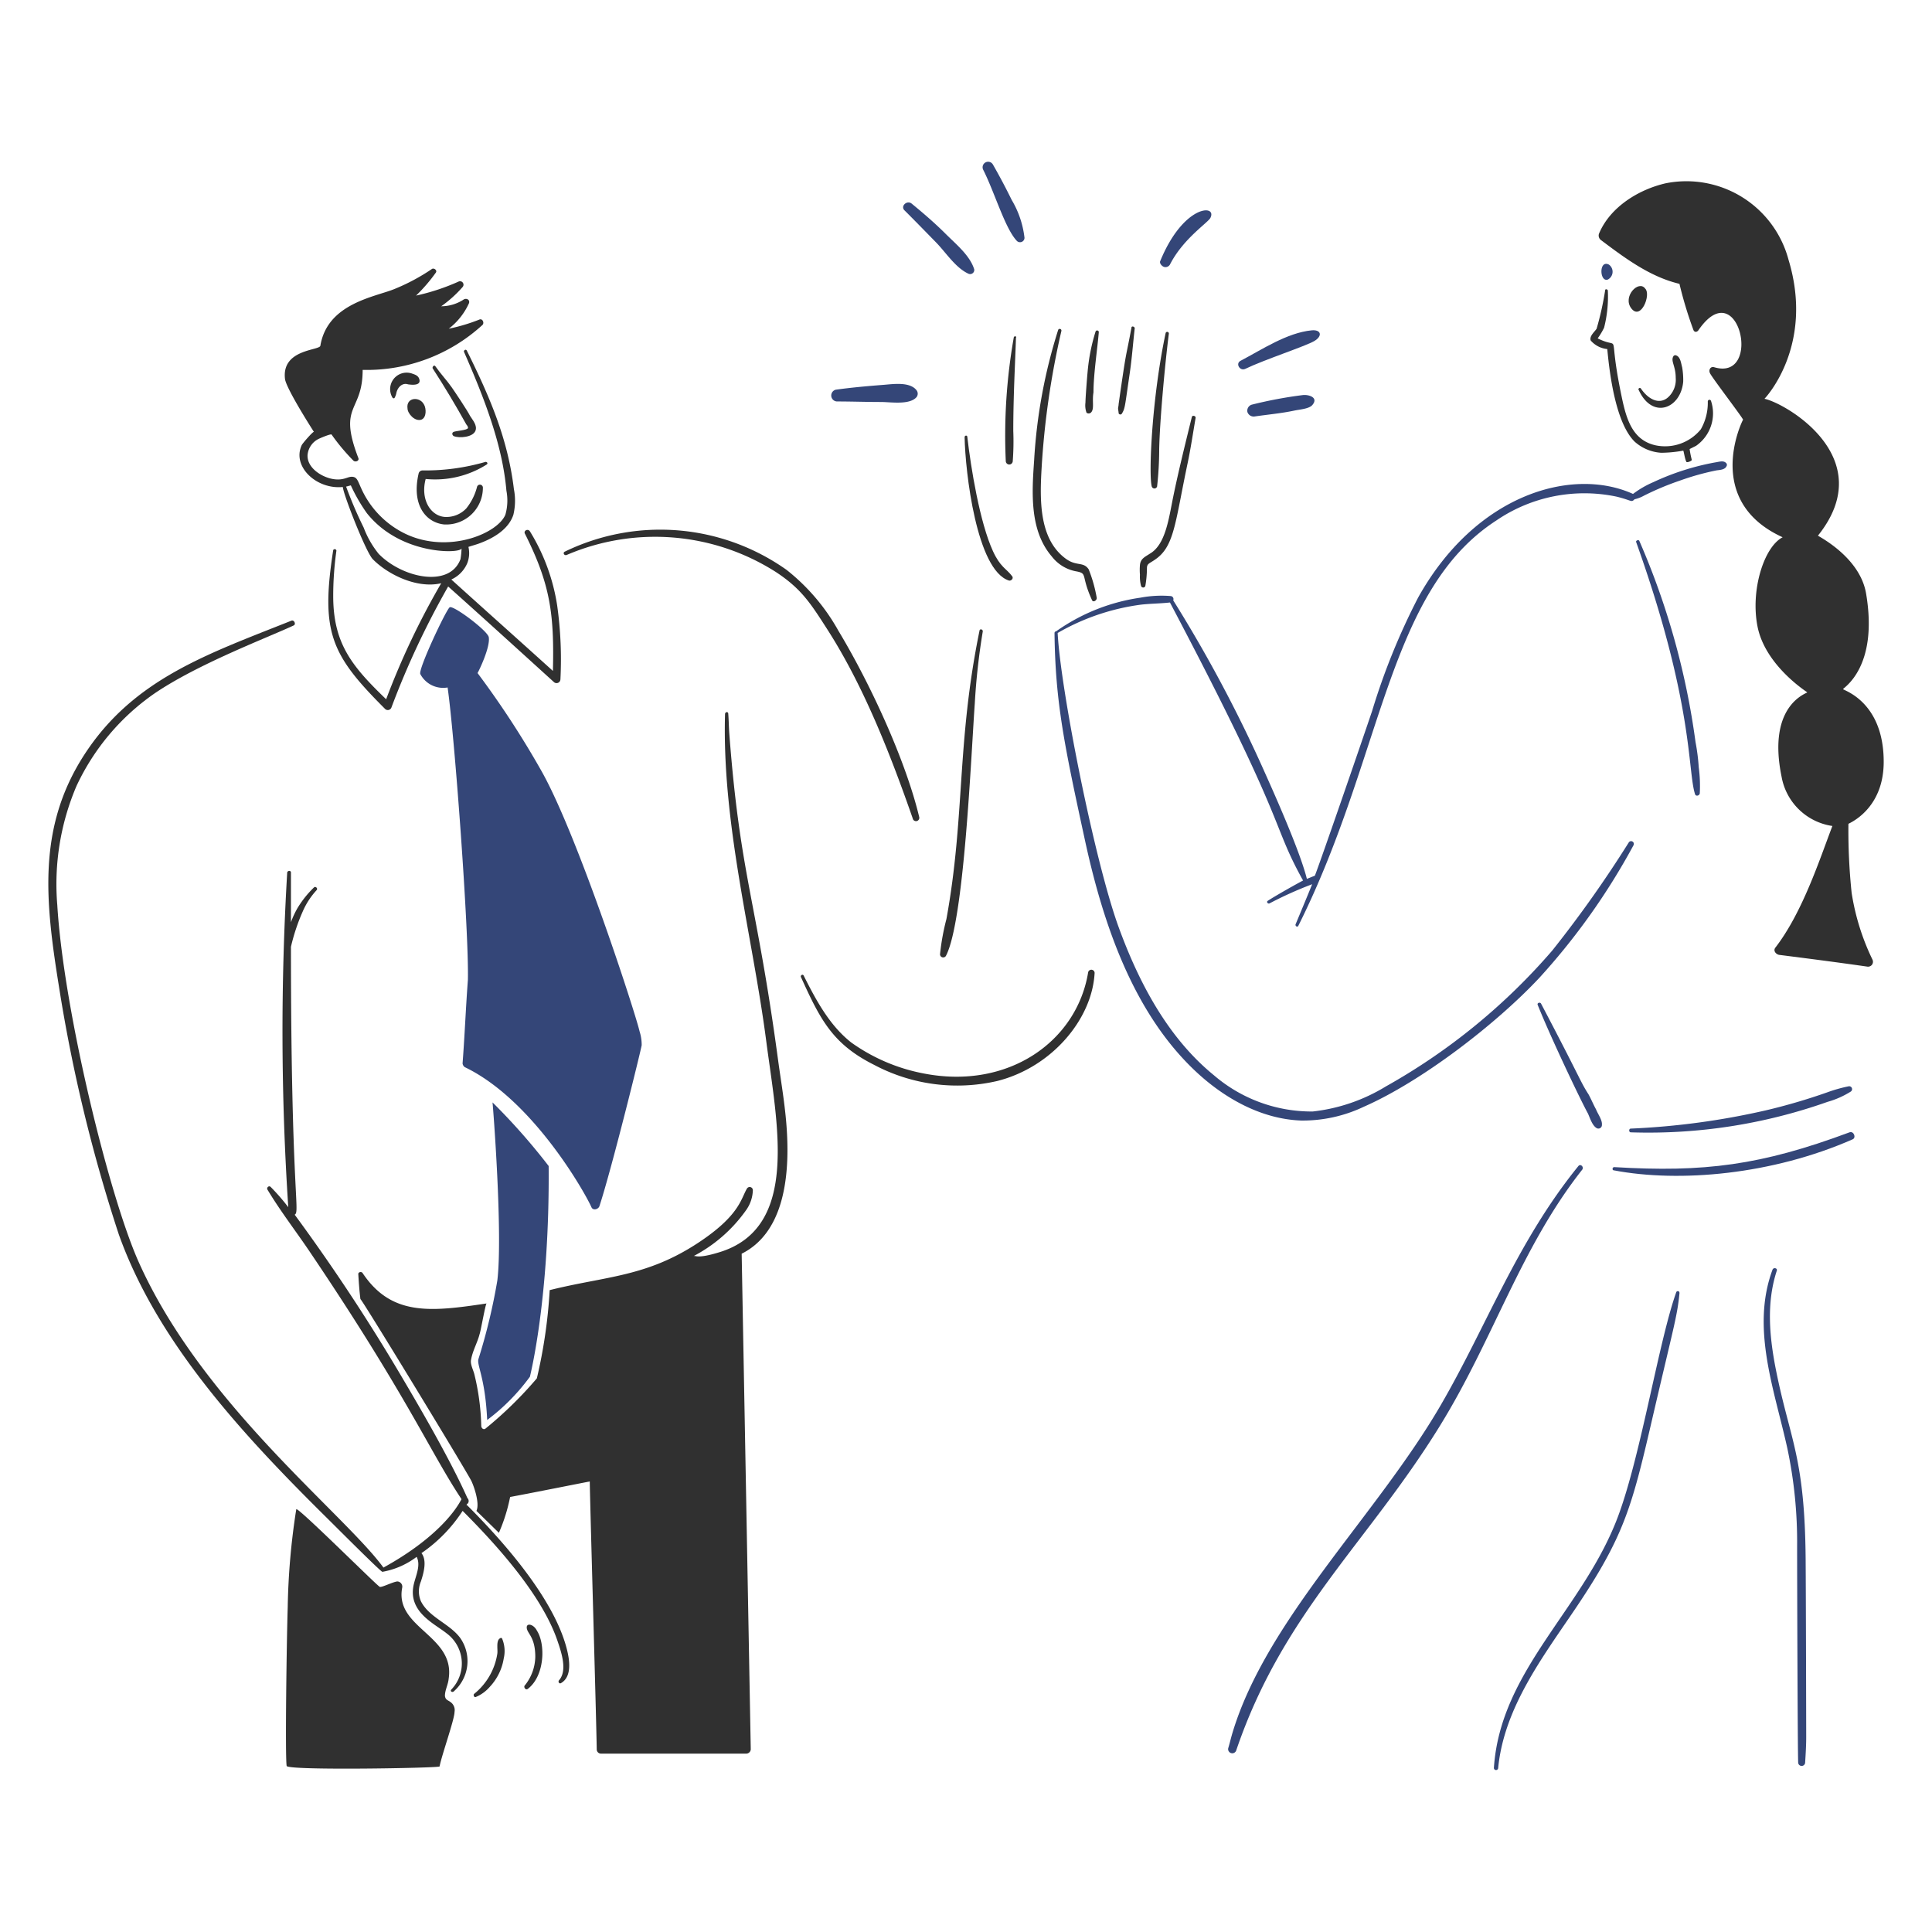 <svg viewBox="0 0 200 200" height="600" width="600" xmlns="http://www.w3.org/2000/svg"><path d="M111.48,59.159c1.118.224.406.418,1.55,2.934.111.332.553.055.5-.222a14.59,14.59,0,0,0-.83-2.933c-.557-.835-1.248-.275-2.38-1.107-2.773-2.038-2.686-6.066-2.491-9.409a84.949,84.949,0,0,1,2.048-14.169.177.177,0,0,0-.332-.111,54.921,54.921,0,0,0-2.491,13.5c-.23,3.32-.5,7.251,1.827,9.963A4.119,4.119,0,0,0,111.48,59.159Z" fill="#303030"></path><path d="M112.975,42.666c.317-.4.066-1.118.221-2.048,0-1.883.42-4.582.553-6.255a.175.175,0,0,0-.332-.055,19.49,19.49,0,0,0-.83,4.207c-.057.579-.221,2.7-.221,3.154a2.214,2.214,0,0,0,.11,1.052A.351.351,0,0,0,112.975,42.666Z" fill="#303030"></path><path d="M116.129,42.832c.351-.586.3-.65.831-4.262.217-1.495.332-3.044.5-4.539.055-.221-.332-.332-.332-.11-.661,3.565-.457,1.81-1.329,7.914,0,.166-.055.333-.055.443,0,.166.055.332.055.5A.189.189,0,0,0,116.129,42.832Z" fill="#303030"></path><path d="M119.782,50.359A35.269,35.269,0,0,0,120,46.485c.061-2.929.579-8.623,1-11.955a.17.17,0,0,0-.332-.056c-1.436,6.747-1.772,14.664-1.439,15.885A.288.288,0,0,0,119.782,50.359Z" fill="#303030"></path><path d="M118.122,60.654a.231.231,0,0,0,.443,0,10.975,10.975,0,0,0,.166-1.827c0-.547.3-.473,1.051-1.051,1.8-1.385,1.905-3.881,3.155-9.8.328-1.551.554-3.1.83-4.7.056-.221-.333-.332-.387-.11-.677,2.764-1.368,5.526-1.937,8.3-.452,2.2-.78,4.936-2.436,5.867-.5.332-.94.5-1,1.162a6.023,6.023,0,0,0,0,1A3.766,3.766,0,0,0,118.122,60.654Z" fill="#303030"></path><path d="M99.857,45.267c.064,3.539,1.227,13.77,4.594,14.833.221.056.5-.221.332-.443-.616-.821-1.221-.919-1.992-2.6-1.36-2.962-2.283-8.6-2.657-11.844C100.134,45.046,99.853,45.046,99.857,45.267Z" fill="#303030"></path><path d="M104.949,34.917a58.422,58.422,0,0,0-.83,12.841.361.361,0,0,0,.719,0,27.457,27.457,0,0,0,.056-3.155c0-3.761.223-7.6.277-9.631C105.281,34.806,105,34.751,104.949,34.917Z" fill="#303030"></path><path d="M141.2,114.562c5.981-2.627,13.7-8.574,18.154-13.338A69.094,69.094,0,0,0,169.1,87.5a.285.285,0,1,0-.5-.276,121.742,121.742,0,0,1-7.915,11.18,64.1,64.1,0,0,1-17.213,14.058,18.383,18.383,0,0,1-7.582,2.6,15.527,15.527,0,0,1-10.24-3.764c-4.781-3.9-7.781-9.639-9.852-15.331-2.513-6.91-6.021-24.666-6.309-30.442a23.314,23.314,0,0,1,8.634-2.933c1-.111,1.992-.111,2.989-.222,12.406,23.508,10.349,22.6,13.781,28.781-.369.185-2.713,1.488-3.653,2.1-.167.109,0,.332.166.276a38.789,38.789,0,0,1,4.428-1.992c-.443,1.107-1.6,3.874-1.716,4.151-.055.166.166.332.277.166,8.818-17.635,9.177-34.611,20.479-41.954a16.171,16.171,0,0,1,12.453-2.49c1.64.395,1.518.64,1.882.276a3.7,3.7,0,0,0,1-.387,29.338,29.338,0,0,1,3.708-1.55,26.781,26.781,0,0,1,3.764-1.051c.333-.049.886-.056,1.052-.443a.261.261,0,0,0-.056-.332c-.276-.277-.719-.111-1.107-.056a26.066,26.066,0,0,0-6.42,2.048,10,10,0,0,0-2.1,1.218c-6.259-2.829-16.258-.021-22.25,10.737a69.307,69.307,0,0,0-4.76,11.734c-1.232,3.648-5.147,15-5.922,17.047l-.83.332c-.739-2.955-3.456-9.015-4.705-11.789a143.848,143.848,0,0,0-9.132-17.047.315.315,0,0,0-.277-.443,11.784,11.784,0,0,0-3.1.166,19.985,19.985,0,0,0-8.745,3.487.175.175,0,0,0-.166.166c.083,7.207,1.019,11.632,3.154,21.475,1.878,8.658,5,17.85,11.457,23.91,3,2.813,6.805,4.933,10.9,5.092A14.721,14.721,0,0,0,141.2,114.562Z" fill="#344678"></path><path d="M101.407,65.248c-2.394,11.671-1.49,19.206-3.432,29.887a24.233,24.233,0,0,0-.664,3.653.328.328,0,0,0,.609.166c1.892-3.574,2.595-20.57,2.989-26.124a69.486,69.486,0,0,1,.83-7.472C101.739,65.137,101.462,65.082,101.407,65.248Z" fill="#303030"></path><path d="M85.633,65.137c3.786,5.895,6.557,13,8.855,19.593a.343.343,0,1,0,.665-.166c-1.417-5.908-5.1-13.858-8.358-19.261a21.08,21.08,0,0,0-5.369-6.31,22.611,22.611,0,0,0-22.969-1.882c-.222.11-.053.45.221.332a23.244,23.244,0,0,1,21.641,1.772C82.958,60.952,83.893,62.428,85.633,65.137Z" fill="#303030"></path><path d="M112.642,100.67c-1.171,7.111-8.228,12.159-16.991,10.461a18.967,18.967,0,0,1-7.528-3.21C85.859,106.143,84.459,103.5,83.2,101c-.111-.221-.387,0-.276.166,2,4.409,3.279,6.926,7.582,9.077a18.355,18.355,0,0,0,12.73,1.661c5.636-1.423,9.794-6.369,10.074-11.125A.338.338,0,0,0,112.642,100.67Z" fill="#303030"></path><path d="M96.924,25.12c1.01,1.038,1.992,2.6,3.321,3.211a.427.427,0,0,0,.608-.443c-.442-1.439-1.881-2.6-2.933-3.653-1.107-1.107-2.3-2.135-3.542-3.155-.488-.4-1.218.277-.72.72C94.765,22.906,95.832,24,96.924,25.12Z" fill="#344678"></path><path d="M105.281,24.954a.463.463,0,0,0,.775-.332,9.839,9.839,0,0,0-1.328-3.929c-.6-1.224-1.248-2.45-1.937-3.653a.57.57,0,1,0-1,.553C102.991,19.986,104.055,23.69,105.281,24.954Z" fill="#344678"></path><path d="M120.446,27.611a.535.535,0,0,0,.665-.221c1.388-2.736,4.051-4.405,4.206-4.871.656-1.394-2.821-1.3-5.2,4.483C120,27.224,120.225,27.5,120.446,27.611Z" fill="#344678"></path><path d="M128.915,38.182c2-.963,6.221-2.337,7.14-2.878.875-.515.72-1.205-.277-1.107-2.543.252-5.124,1.981-7.361,3.155C127.869,37.64,128.357,38.451,128.915,38.182Z" fill="#344678"></path><path d="M129.579,41.891a.654.654,0,0,0-.443.775.685.685,0,0,0,.775.442c1.379-.2,2.769-.323,4.1-.608.5-.108,1.486-.173,1.826-.554.7-.789-.332-1.107-.941-1.051A44.328,44.328,0,0,0,129.579,41.891Z" fill="#344678"></path><path d="M86.629,41.559c1.55,0,3.044.055,4.594.055.941,0,2.933.332,3.653-.5a.577.577,0,0,0,0-.72c-.7-.9-2.437-.63-3.432-.553-1.663.129-3.321.277-4.926.5A.619.619,0,0,0,86.629,41.559Z" fill="#344678"></path><path d="M175.462,82.184c.056.277.443.221.5-.055a14.833,14.833,0,0,0-.11-2.712,21.04,21.04,0,0,0-.332-2.6A78.152,78.152,0,0,0,169.706,56c-.055-.166-.391-.054-.332.111C175.324,72.774,174.684,79.694,175.462,82.184Z" fill="#344678"></path><path d="M47.886,110.079a.553.553,0,0,0,.221.388c7.082,3.388,12.515,13.114,13.117,14.5.168.386.722.222.831-.111,1.3-3.977,4.317-16.217,4.372-16.66a4.624,4.624,0,0,0-.221-1.439c-.427-1.873-6.364-20.2-10.129-26.9a94.377,94.377,0,0,0-6.642-10.184c.111-.166,1.333-2.657,1.163-3.708-.108-.665-3.653-3.321-4.041-3.1-.332.166-3.309,6.468-3.044,6.918a2.669,2.669,0,0,0,2.823,1.384c.719,4.981,2.214,25.183,2.1,30.275C48.218,104.323,48.107,107.2,47.886,110.079Z" fill="#344678"></path><path d="M43.624,43.441c.553-.222.5-1.163.276-1.55-.442-.886-1.881-.775-1.715.387C42.185,42.791,42.93,43.672,43.624,43.441Z" fill="#303030"></path><path d="M46.779,40.12c-.548-.779-1.175-1.431-1.716-2.214-.114-.165-.332.055-.277.221q1.827,2.823,3.487,5.812c.055.055.221.276.166.387-.111.221-1.273.277-1.494.388s-.111.387.055.442c.553.222,1.942.113,2.214-.553.225-.552-.277-1.107-.554-1.55C48.379,42.49,47.115,40.6,46.779,40.12Z" fill="#303030"></path><path d="M166.385,36.135c.252,2.712.887,7.639,2.823,9.575a4.535,4.535,0,0,0,2.767,1.162,13.509,13.509,0,0,0,2.27-.221c.055,0,.166.885.332,1.162.055.111.608-.111.553-.221a9.874,9.874,0,0,1-.221-1.107l.664-.332a4.092,4.092,0,0,0,1.55-4.65.17.17,0,0,0-.332.056,5.569,5.569,0,0,1-.72,2.878,4.778,4.778,0,0,1-4.7,1.66c-2.566-.585-3.094-3.045-3.6-5.535-1.361-6.726.176-4.256-2.38-5.534a7.124,7.124,0,0,0,.664-1.107,12.961,12.961,0,0,0,.388-3.819c0-.166-.277-.222-.277-.056a31.5,31.5,0,0,1-.886,3.985c-.221.332-.775.775-.609,1.218A2.594,2.594,0,0,0,166.385,36.135Z" fill="#303030"></path><path d="M169.872,40.23a.139.139,0,1,0-.221.166c1.415,3.066,4.345,1.908,4.594-.885a7.606,7.606,0,0,0-.111-1.5c-.111-.387-.166-1.051-.609-1.217a.243.243,0,0,0-.277.055c-.343.515.222,1,.222,2.269a2.452,2.452,0,0,1-.609,1.827C171.927,42.017,170.68,41.413,169.872,40.23Z" fill="#303030"></path><path d="M170.315,29.88c-.676-.947-2.387.825-1.439,2.048C169.868,33.209,170.939,30.5,170.315,29.88Z" fill="#303030"></path><path d="M50.376,48.09c.166-.111.056-.277-.111-.277a22.367,22.367,0,0,1-6.531.886.415.415,0,0,0-.387.276c-.77,3.233.679,5.091,2.6,5.314a3.8,3.8,0,0,0,4.041-3.819.308.308,0,0,0-.609-.056,5.876,5.876,0,0,1-1.107,2.214,2.833,2.833,0,0,1-2.214.886c-1.486-.1-2.557-1.813-1.992-3.93A9.982,9.982,0,0,0,50.376,48.09Z" fill="#303030"></path><path d="M32.5,44.714c-.056-.111-1.218,1.217-1.273,1.383-1.006,2.2,1.531,4.59,4.262,4.317.055.775,2.388,6.744,3.1,7.472,1.543,1.581,4.578,3.081,7.085,2.491a79.514,79.514,0,0,0-5.7,12.01c-3.529-3.4-5.48-5.76-5.48-10.682a33.666,33.666,0,0,1,.332-4.7.175.175,0,0,0-.332-.056c-1.331,8.56-.2,10.867,5.369,16.439a.4.4,0,0,0,.664-.166,86.552,86.552,0,0,1,5.867-12.509C50.044,63.975,53.7,67.3,57.35,70.616a.4.4,0,0,0,.664-.276,40.217,40.217,0,0,0-.332-7.638,20.564,20.564,0,0,0-2.823-7.694c-.215-.336-.719-.055-.5.277,2.581,5.161,3.027,8.211,2.878,14.169-3.487-3.155-7.029-6.31-10.516-9.464a3.243,3.243,0,0,0,1.661-1.716,2.85,2.85,0,0,0,.11-1.661c.332-.11.722-.214,1.052-.332,1.451-.52,3.091-1.442,3.6-2.989a6.26,6.26,0,0,0,.055-2.656c-.628-5.174-2.438-9.433-4.871-14.335-.11-.222-.387,0-.276.166,2,4.578,3.958,9.5,4.372,14.335a5.336,5.336,0,0,1-.111,2.49c-.826,1.956-5.893,4.057-10.294,1.993a9.566,9.566,0,0,1-4.428-4.317c-.536-1.072-.557-1.529-1.052-1.605-.539-.084-.915.433-2.1.221-1.165-.208-2.676-1.163-2.6-2.491a2.057,2.057,0,0,1,1.273-1.715c.11-.056,1.162-.5,1.217-.388A20.956,20.956,0,0,0,36.6,47.7c.221.166.605,0,.5-.276-2.155-5.595.442-4.681.442-9.133a17.731,17.731,0,0,0,12.4-4.649c.227-.216,0-.72-.332-.554a18.875,18.875,0,0,1-3.155.941,6.908,6.908,0,0,0,2.1-2.656c.11-.388-.332-.554-.609-.332a4.277,4.277,0,0,1-2.269.664,12.655,12.655,0,0,0,2.213-1.993.359.359,0,0,0-.442-.553A22.332,22.332,0,0,1,43.07,30.6a17.1,17.1,0,0,0,2.048-2.38c.165-.222-.166-.5-.387-.388a20.826,20.826,0,0,1-3.93,2.1c-2.05.825-6.919,1.494-7.638,5.867-.125.5-4.072.346-3.653,3.486C29.731,40.341,32,43.939,32.5,44.714Zm3.819,5.534a17.467,17.467,0,0,0,1.66,2.878,9.7,9.7,0,0,0,2.6,2.27c3.192,1.95,7.043,1.838,7.2,1.383a7.536,7.536,0,0,1-.111,1.107c-1.131,3.017-6.043,1.932-8.468-.553a9.8,9.8,0,0,1-1.55-2.712,42.47,42.47,0,0,1-1.826-4.262C35.764,50.414,36.262,50.248,36.318,50.248Z" fill="#303030"></path><path d="M51.981,169.634c-.055-.111-.166-.111-.332.055-.277.332-.108,1.107-.166,1.494a6.637,6.637,0,0,1-2.38,4.151c-.166.111,0,.443.166.332a3.863,3.863,0,0,0,1.439-1.051,5.579,5.579,0,0,0,1.439-2.934A3.343,3.343,0,0,0,51.981,169.634Z" fill="#303030"></path><path d="M55.579,168.8c-.323-.645-1.052-.827-1.052-.332,0,.63.886.925.886,3.044a4.843,4.843,0,0,1-1.107,2.989c-.111.166.112.5.332.332C56.379,173.506,56.5,170.234,55.579,168.8Z" fill="#303030"></path><path d="M80.541,109.692C78.287,93,76.631,90.769,75.5,75.985c-.055-.72-.055-1.384-.111-2.1,0-.222-.276-.222-.332,0-.333,11.452,2.835,22.931,4.262,33.873,1.119,8.574,3.5,19.293-4.815,21.862-2.555.79-2.474.247-2.768.443a15.369,15.369,0,0,0,5.48-4.76,3.733,3.733,0,0,0,.719-2.1.328.328,0,0,0-.608-.166c-.635,1.058-.751,2.795-5.092,5.645-5.375,3.529-9.538,3.422-15.332,4.871a52.715,52.715,0,0,1-1.328,9.132,40.654,40.654,0,0,1-5.314,5.2c-.222.165-.437-.056-.442-.277a24.645,24.645,0,0,0-.72-5.369c-.115-.441-.443-1.051-.332-1.494.166-.941.664-1.771.886-2.657.11-.276.608-3.155.719-3.155-5.776.867-9.847,1.336-12.841-3.154-.11-.166-.442-.111-.442.11.055.886.11,1.716.221,2.6-.055-.332,10.477,16.957,11.457,18.763.213.392.941,2.324.554,3.154l2.324,2.27a17.907,17.907,0,0,0,1.162-3.709c2.38-.442,7.915-1.549,8.247-1.605,0,1.338.676,24.543.72,27.73a.438.438,0,0,0,.443.442H77.275a.472.472,0,0,0,.443-.442c-.028-1.717-.941-51.308-.941-51.308,4.252-2.126,4.93-7.664,4.7-12.287C81.35,114.785,80.884,112.236,80.541,109.692Z" fill="#303030"></path><path d="M49.546,140.631c-.255.637.681,1.86.886,6.365a21.238,21.238,0,0,0,4.427-4.483c0-.055,2.048-7.969,1.938-21.807a65.432,65.432,0,0,0-5.812-6.586c.055.387,1.077,13.611.5,18.43A60.525,60.525,0,0,1,49.546,140.631Z" fill="#344678"></path><path d="M42.24,39.788c.387.055,1.392.163,1.162-.554-.106-.333-.387-.443-.719-.553a1.708,1.708,0,0,0-2.048,2.49c.055.056.166.111.221,0a1.688,1.688,0,0,0,.166-.443C41.137,40.1,41.647,39.59,42.24,39.788Z" fill="#303030"></path><path d="M195,78.863c0-6.31-4.262-7.416-4.206-7.527.055-.166,3.681-2.265,2.38-9.907-.622-3.651-4.65-5.757-4.982-5.978,6.476-8.081-3.376-13.726-5.535-14.169.222-.221,5.157-5.593,2.491-14.39a10.938,10.938,0,0,0-12.73-7.915c-2.825.656-5.711,2.461-6.863,5.147a.58.58,0,0,0,.166.72c2.494,1.877,5.092,3.819,8.136,4.538a41.389,41.389,0,0,0,1.439,4.76c.1.279.388.277.554,0,4.151-5.977,6.657,5.373,1.605,3.874-.387-.114-.6.273-.443.609.233.493,3.21,4.373,3.432,4.815-.222.388-4.041,8.469,4.095,12.177-1.937,1-3.346,5.484-2.6,9.243.8,4.046,5.092,6.753,5.147,6.808,0,.111-4.189,1.269-2.656,8.745a6.26,6.26,0,0,0,5.258,5.092c-1.334,3.5-3.1,8.974-5.923,12.619-.221.332.111.664.388.72,3.044.387,6.088.778,9.132,1.217a.508.508,0,0,0,.554-.719,24.393,24.393,0,0,1-2.159-6.919,62.259,62.259,0,0,1-.332-7.14C191.513,85.173,195,83.734,195,78.863Z" fill="#303030"></path><path d="M166.441,28.939a.908.908,0,0,0,.11-1.549C165.5,26.864,165.581,29.239,166.441,28.939Z" fill="#344678"></path><path d="M159.522,103.88c-.111-.166-.443-.055-.332.166,1.366,3.415,4.446,9.874,5.2,11.236.221.5.44,1.222.885,1.494a.364.364,0,0,0,.554-.332c.055-.5-.443-1.162-.609-1.605-.277-.5-.5-1.051-.775-1.55C163.572,111.935,163.657,111.736,159.522,103.88Z" fill="#344678"></path><path d="M163.784,121.093c.219-.278-.164-.662-.388-.387-6.412,7.913-9.471,16.536-14.279,24.8-6.642,11.411-17.984,22.1-21.531,33.873-.166.553-.276,1.051-.442,1.6a.43.43,0,0,0,.83.221c4.835-14.223,13.606-21.471,21.087-33.6C154.6,138.632,157.422,129.159,163.784,121.093Z" fill="#344678"></path><path d="M168.82,117.219a55.588,55.588,0,0,0,20.368-3.155,9.133,9.133,0,0,0,2.38-1.051.3.3,0,0,0-.221-.554,15.014,15.014,0,0,0-2.159.609,61.354,61.354,0,0,1-6.42,1.882,77.309,77.309,0,0,1-13.948,1.882C168.6,116.835,168.6,117.215,168.82,117.219Z" fill="#344678"></path><path d="M191.458,117.219c-9.164,3.415-15.049,4.162-24.353,3.6-.222,0-.222.332-.056.332,6.828,1.3,16.43.447,24.741-3.21C192.176,117.769,191.9,117.054,191.458,117.219Z" fill="#344678"></path><path d="M173.525,133.768c-1.8,5.043-3.625,16.692-5.978,23.08-3.557,9.662-12.239,16-12.9,26.18a.222.222,0,0,0,.443,0c.609-6.255,4.619-11.5,8.026-16.549,5-7.426,5.807-10.468,7.859-19.317,2.3-9.913,2.638-10.828,2.878-13.228C173.912,133.6,173.584,133.6,173.525,133.768Z" fill="#344678"></path><path d="M186.919,161.387c-.086-10.558-1.618-12.343-3.044-19.427-.692-3.438-1.052-7.03.055-10.406.111-.277-.339-.39-.442-.11-2.258,6.088.231,12.506,1.549,18.541a46.768,46.768,0,0,1,1,10.073c0,3.487.055,21.42.11,22.416a.361.361,0,0,0,.72,0c.055-.885.111-1.771.111-2.656S186.948,164.873,186.919,161.387Z" fill="#344678"></path><path d="M48.494,155.52a.431.431,0,0,0-.11-.443c-1.92-4.319-5.655-10.607-6.808-12.564a198.25,198.25,0,0,0-11.07-16.77c.589-.3-.387-2.139-.387-27.73a20.329,20.329,0,0,1,1.218-3.652,7.872,7.872,0,0,1,1.439-2.214c.162-.17-.111-.443-.277-.277a10.538,10.538,0,0,0-1.716,2.158,9.389,9.389,0,0,0-.664,1.439V90.32c0-.221-.332-.221-.388,0a277.33,277.33,0,0,0,.111,34.648,21.473,21.473,0,0,0-1.826-2.1c-.166-.166-.443.055-.332.276,1.328,2.214,2.92,4.271,4.372,6.421,10.012,14.823,12.528,20.839,15.719,25.626-.83,1.605-3.155,4.372-8.081,7.084-4.092-5.6-18.778-16.927-25.349-31.659C11.3,123.8,6.583,104.57,5.932,93.7A25.855,25.855,0,0,1,7.924,81.354a23.979,23.979,0,0,1,8.081-9.575c4.512-3.066,11.655-5.753,14.391-7.03.276-.11.055-.608-.222-.5-8.72,3.477-16.335,6.029-21.419,13.837C3.833,85.647,4.692,93.34,6.1,102.109a163.359,163.359,0,0,0,6.2,25.682c4.019,11.275,13,20.9,21.53,29.334,1,.991,5.59,5.59,5.756,5.59a8.242,8.242,0,0,0,3.543-1.55c.442.831-.056,1.882-.277,2.768-.724,2.9,2.113,4.129,3.376,5.147a3.882,3.882,0,0,1,.5,5.812c-.169.163.056.332.222.221a4.171,4.171,0,0,0,.664-5.59c-1.111-1.462-3.208-2.1-4.041-3.764a2.6,2.6,0,0,1,0-2.048c.267-.833.665-2.158.056-2.933a15.515,15.515,0,0,0,4.262-4.373c3.529,3.53,8.176,8.681,9.8,13.4.437,1.27,1.069,3.157.166,4.151-.111.166.055.387.222.276,1.162-.664.874-2.432.608-3.486-1.307-5.2-6.484-11.079-10.294-14.889-.056-.055-.056-.055-.111-.055.055-.056.055-.111.111-.166C48.384,155.741,48.439,155.631,48.494,155.52Z" fill="#303030"></path><path d="M46.668,176.22c-.275-.224-.554-.221-.609-.664,0-.609.332-1.163.387-1.771.691-4.487-5.594-5.239-4.815-9.41a.54.54,0,0,0-.5-.664c-.5.056-1.66.664-1.826.554-.33-.165-8.571-8.387-8.635-8.026a72.551,72.551,0,0,0-.885,10.129c-.113,3.487-.277,15.442-.111,16.438.055.5,15.774.222,15.83.056.221-1.163,1.549-4.871,1.549-5.646A1.014,1.014,0,0,0,46.668,176.22Z" fill="#303030"></path></svg>